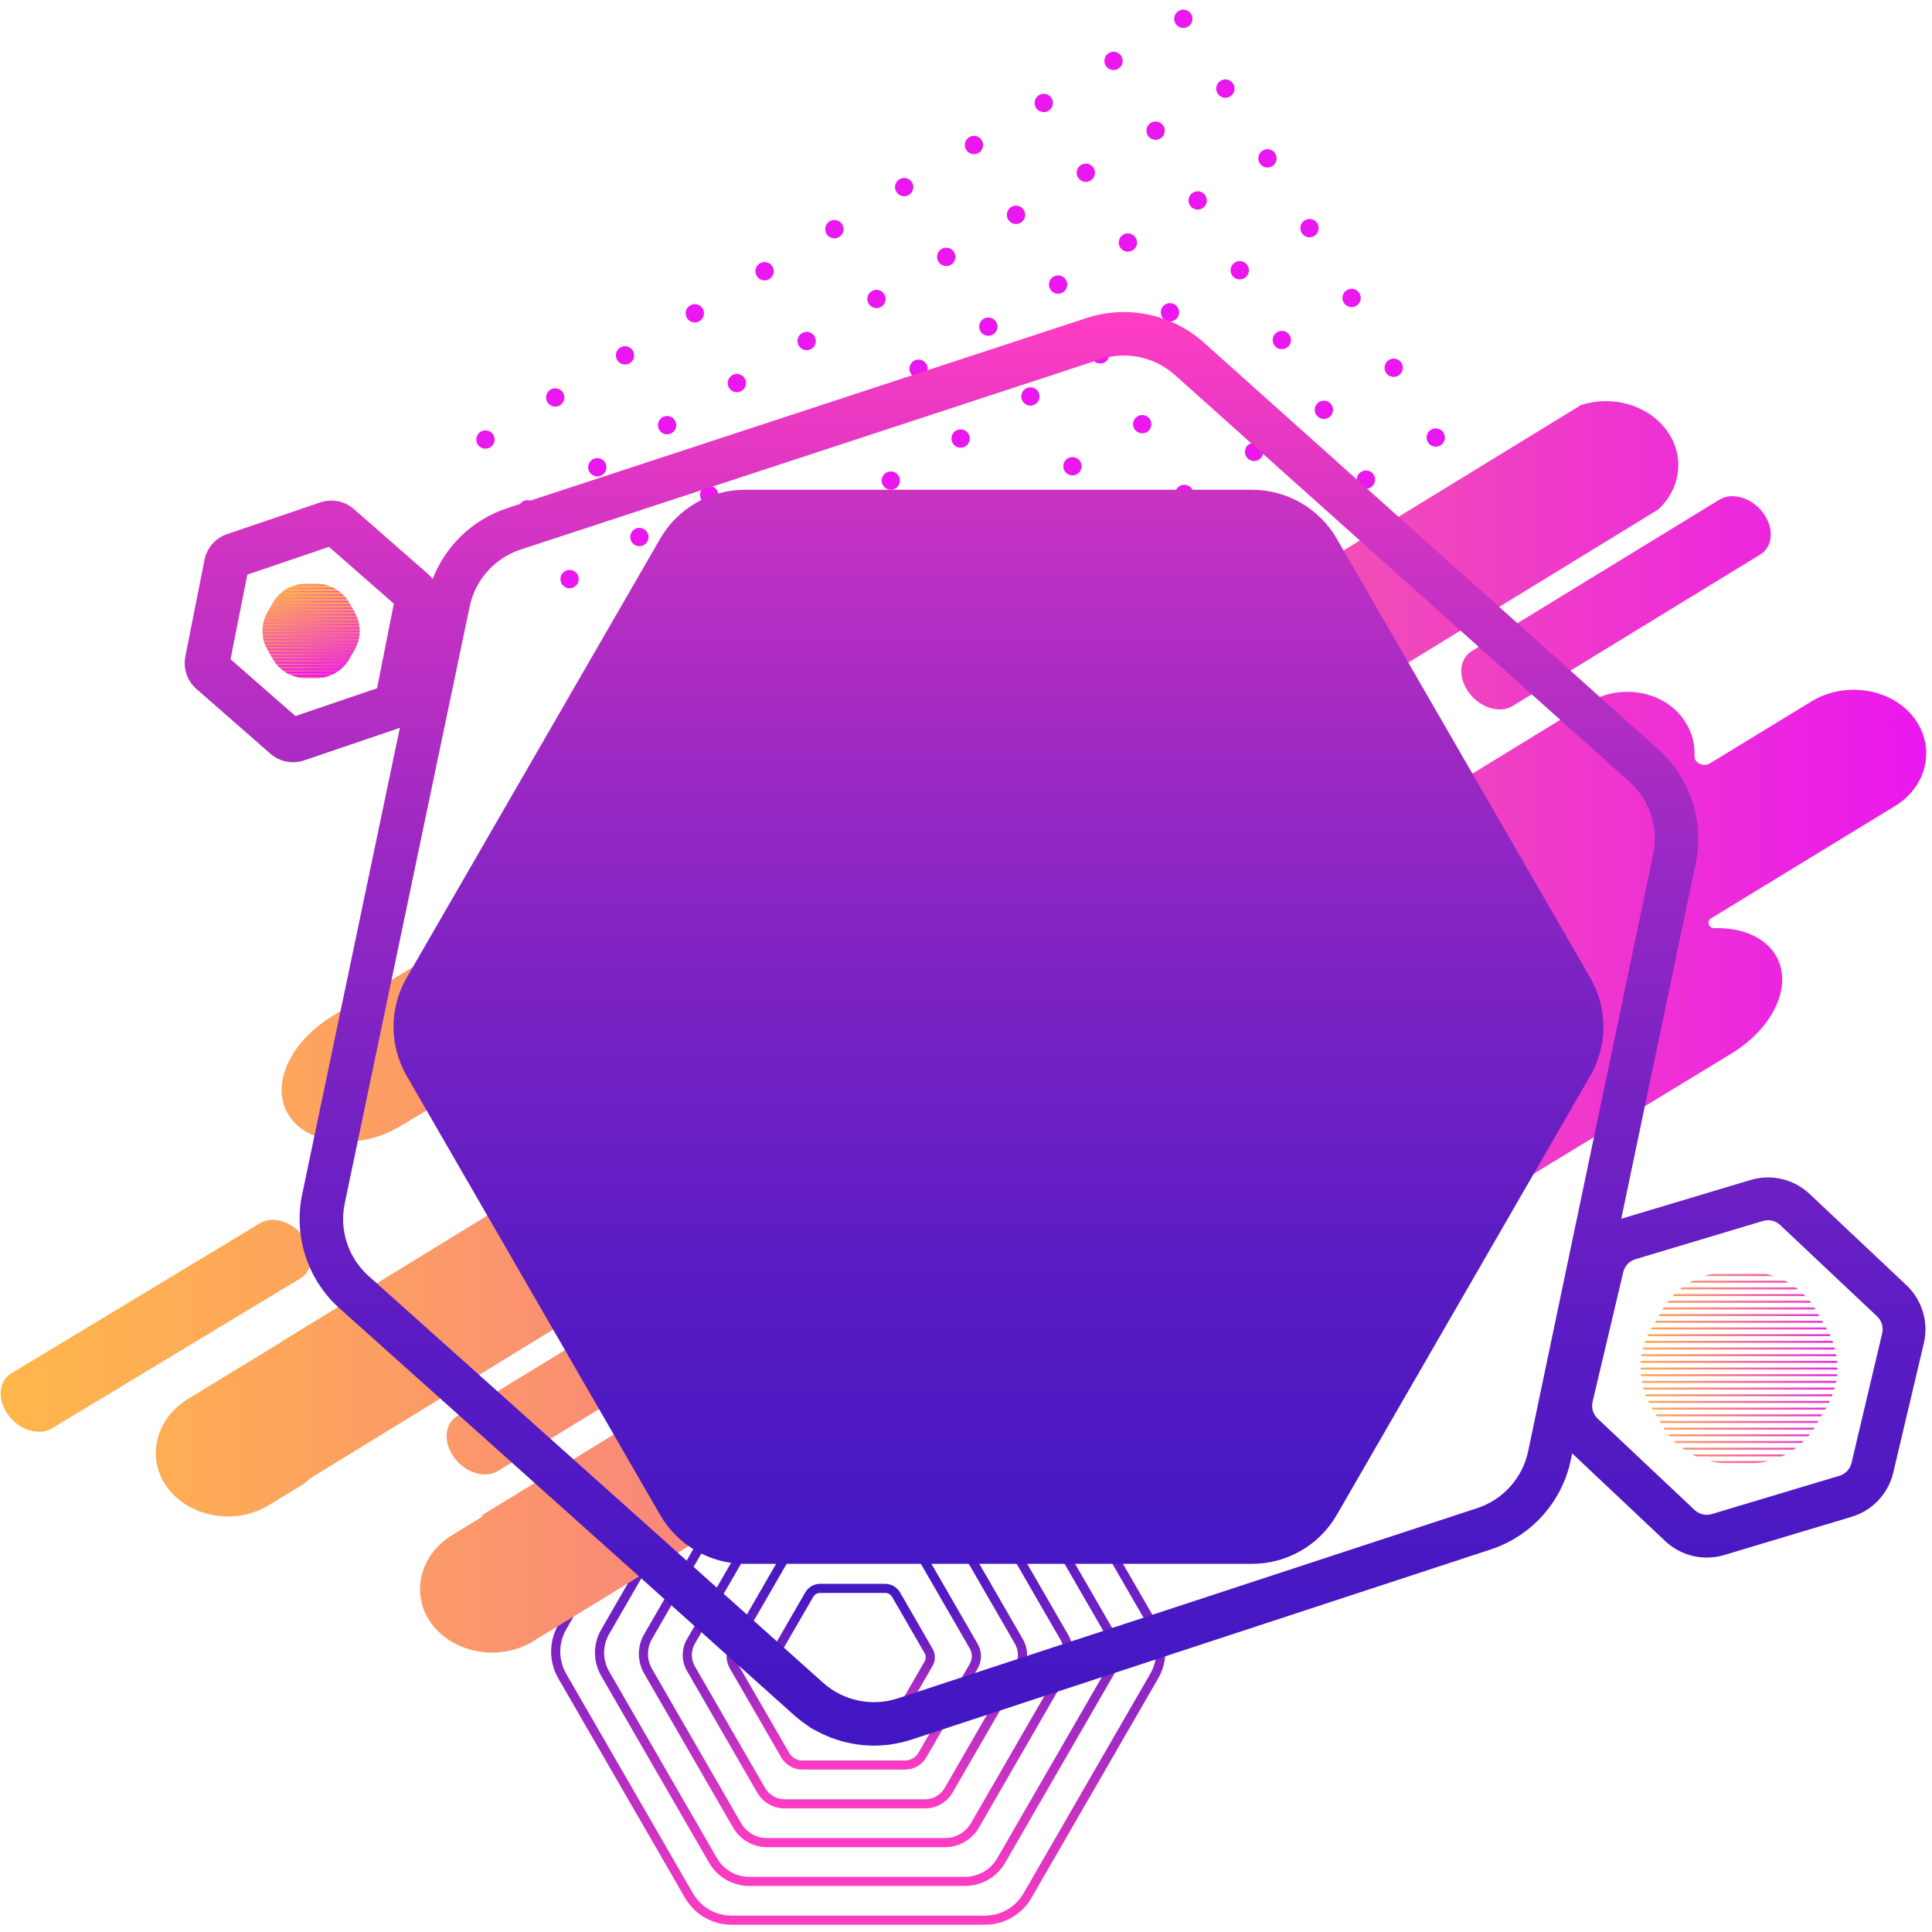 <svg viewBox="0 0 1000 1000" xmlns="http://www.w3.org/2000/svg" xmlns:xlink="http://www.w3.org/1999/xlink"><defs><linearGradient id="a"><stop offset="0" stop-color="#ff3dc3"/><stop offset=".191" stop-color="#c832c3"/><stop offset=".384" stop-color="#9928c3"/><stop offset=".567" stop-color="#7321c3"/><stop offset=".735" stop-color="#581bc3"/><stop offset=".885" stop-color="#4818c3"/><stop offset="1" stop-color="#4217c3"/></linearGradient><linearGradient id="b" gradientUnits="userSpaceOnUse" x1="444.224" x2="444.224" xlink:href="#a" y1="996.244" y2="713.474"/><linearGradient id="c" gradientUnits="userSpaceOnUse" x1="443.645" x2="443.645" xlink:href="#a" y1="976.171" y2="734.736"/><linearGradient id="d" gradientUnits="userSpaceOnUse" x1="443.067" x2="443.067" xlink:href="#a" y1="956.098" y2="755.998"/><linearGradient id="e" gradientUnits="userSpaceOnUse" x1="442.489" x2="442.489" xlink:href="#a" y1="936.025" y2="777.26"/><linearGradient id="f" gradientUnits="userSpaceOnUse" x1="441.911" x2="441.911" xlink:href="#a" y1="915.953" y2="798.522"/><linearGradient id="g" gradientUnits="userSpaceOnUse" x1="441.332" x2="441.332" xlink:href="#a" y1="895.88" y2="819.784"/><linearGradient id="h"><stop offset="0" stop-color="#ea17ee"/><stop offset="1" stop-color="#ea17ee"/></linearGradient><linearGradient id="i" gradientTransform="matrix(.856 -.516 .516 .856 -301.132 391.74)" gradientUnits="userSpaceOnUse" x1="978.668" x2="980.642" xlink:href="#h" y1="561.69" y2="570.975"/><linearGradient id="j" gradientTransform="matrix(.856 -.516 .516 .856 -301.132 391.74)" gradientUnits="userSpaceOnUse" x1="936.49" x2="938.464" xlink:href="#h" y1="561.689" y2="570.974"/><linearGradient id="k" gradientTransform="matrix(.856 -.516 .516 .856 -301.132 391.74)" gradientUnits="userSpaceOnUse" x1="894.312" x2="896.286" xlink:href="#h" y1="561.689" y2="570.973"/><linearGradient id="l" gradientTransform="matrix(.856 -.516 .516 .856 -301.132 391.74)" gradientUnits="userSpaceOnUse" x1="852.134" x2="854.108" xlink:href="#h" y1="561.688" y2="570.973"/><linearGradient id="m" gradientTransform="matrix(.856 -.516 .516 .856 -301.132 391.74)" gradientUnits="userSpaceOnUse" x1="809.956" x2="811.93" xlink:href="#h" y1="561.688" y2="570.972"/><linearGradient id="n" gradientTransform="matrix(.856 -.516 .516 .856 -301.132 391.74)" gradientUnits="userSpaceOnUse" x1="767.778" x2="769.752" xlink:href="#h" y1="561.687" y2="570.972"/><linearGradient id="o" gradientTransform="matrix(.856 -.516 .516 .856 -301.132 391.74)" gradientUnits="userSpaceOnUse" x1="725.601" x2="727.574" xlink:href="#h" y1="561.687" y2="570.971"/><linearGradient id="p" gradientTransform="matrix(.856 -.516 .516 .856 -301.132 391.74)" gradientUnits="userSpaceOnUse" x1="683.422" x2="685.396" xlink:href="#h" y1="561.686" y2="570.971"/><linearGradient id="q" gradientTransform="matrix(.856 -.516 .516 .856 -301.132 391.74)" gradientUnits="userSpaceOnUse" x1="641.244" x2="643.218" xlink:href="#h" y1="561.686" y2="570.97"/><linearGradient id="r" gradientTransform="matrix(.856 -.516 .516 .856 -301.132 391.74)" gradientUnits="userSpaceOnUse" x1="599.067" x2="601.04" xlink:href="#h" y1="561.685" y2="570.97"/><linearGradient id="s" gradientTransform="matrix(.856 -.516 .516 .856 -301.132 391.74)" gradientUnits="userSpaceOnUse" x1="556.889" x2="558.862" xlink:href="#h" y1="561.685" y2="570.969"/><linearGradient id="t" gradientTransform="matrix(.856 -.516 .516 .856 -301.132 391.74)" gradientUnits="userSpaceOnUse" x1="978.669" x2="980.642" xlink:href="#h" y1="519.512" y2="528.796"/><linearGradient id="u" gradientTransform="matrix(.856 -.516 .516 .856 -301.132 391.74)" gradientUnits="userSpaceOnUse" x1="936.491" x2="938.464" xlink:href="#h" y1="519.511" y2="528.796"/><linearGradient id="v" gradientTransform="matrix(.856 -.516 .516 .856 -301.132 391.74)" gradientUnits="userSpaceOnUse" x1="894.313" x2="896.286" xlink:href="#h" y1="519.511" y2="528.795"/><linearGradient id="w" gradientTransform="matrix(.856 -.516 .516 .856 -301.132 391.74)" gradientUnits="userSpaceOnUse" x1="852.135" x2="854.108" xlink:href="#h" y1="519.51" y2="528.795"/><linearGradient id="x" gradientTransform="matrix(.856 -.516 .516 .856 -301.132 391.74)" gradientUnits="userSpaceOnUse" x1="809.957" x2="811.93" xlink:href="#h" y1="519.51" y2="528.794"/><linearGradient id="y" gradientTransform="matrix(.856 -.516 .516 .856 -301.132 391.74)" gradientUnits="userSpaceOnUse" x1="767.779" x2="769.752" xlink:href="#h" y1="519.509" y2="528.794"/><linearGradient id="z" gradientTransform="matrix(.856 -.516 .516 .856 -301.132 391.74)" gradientUnits="userSpaceOnUse" x1="725.601" x2="727.574" xlink:href="#h" y1="519.509" y2="528.793"/><linearGradient id="A" gradientTransform="matrix(.856 -.516 .516 .856 -301.132 391.74)" gradientUnits="userSpaceOnUse" x1="683.423" x2="685.396" xlink:href="#h" y1="519.508" y2="528.793"/><linearGradient id="B" gradientTransform="matrix(.856 -.516 .516 .856 -301.132 391.74)" gradientUnits="userSpaceOnUse" x1="641.245" x2="643.218" xlink:href="#h" y1="519.508" y2="528.792"/><linearGradient id="C" gradientTransform="matrix(.856 -.516 .516 .856 -301.132 391.74)" gradientUnits="userSpaceOnUse" x1="599.067" x2="601.04" xlink:href="#h" y1="519.507" y2="528.792"/><linearGradient id="D" gradientTransform="matrix(.856 -.516 .516 .856 -301.132 391.74)" gradientUnits="userSpaceOnUse" x1="556.889" x2="558.862" xlink:href="#h" y1="519.507" y2="528.791"/><linearGradient id="E" gradientTransform="matrix(.856 -.516 .516 .856 -301.132 391.74)" gradientUnits="userSpaceOnUse" x1="978.669" x2="980.643" xlink:href="#h" y1="477.334" y2="486.618"/><linearGradient id="F" gradientTransform="matrix(.856 -.516 .516 .856 -301.132 391.74)" gradientUnits="userSpaceOnUse" x1="936.491" x2="938.465" xlink:href="#h" y1="477.333" y2="486.618"/><linearGradient id="G" gradientTransform="matrix(.856 -.516 .516 .856 -301.132 391.74)" gradientUnits="userSpaceOnUse" x1="894.313" x2="896.287" xlink:href="#h" y1="477.333" y2="486.618"/><linearGradient id="H" gradientTransform="matrix(.856 -.516 .516 .856 -301.132 391.74)" gradientUnits="userSpaceOnUse" x1="852.135" x2="854.109" xlink:href="#h" y1="477.332" y2="486.617"/><linearGradient id="I" gradientTransform="matrix(.856 -.516 .516 .856 -301.132 391.74)" gradientUnits="userSpaceOnUse" x1="809.957" x2="811.931" xlink:href="#h" y1="477.332" y2="486.616"/><linearGradient id="J" gradientTransform="matrix(.856 -.516 .516 .856 -301.132 391.74)" gradientUnits="userSpaceOnUse" x1="767.779" x2="769.753" xlink:href="#h" y1="477.331" y2="486.616"/><linearGradient id="K" gradientTransform="matrix(.856 -.516 .516 .856 -301.132 391.74)" gradientUnits="userSpaceOnUse" x1="725.601" x2="727.575" xlink:href="#h" y1="477.331" y2="486.615"/><linearGradient id="L" gradientTransform="matrix(.856 -.516 .516 .856 -301.132 391.74)" gradientUnits="userSpaceOnUse" x1="683.423" x2="685.397" xlink:href="#h" y1="477.33" y2="486.615"/><linearGradient id="M" gradientTransform="matrix(.856 -.516 .516 .856 -301.132 391.74)" gradientUnits="userSpaceOnUse" x1="641.245" x2="643.219" xlink:href="#h" y1="477.33" y2="486.615"/><linearGradient id="N" gradientTransform="matrix(.856 -.516 .516 .856 -301.132 391.74)" gradientUnits="userSpaceOnUse" x1="599.067" x2="601.041" xlink:href="#h" y1="477.329" y2="486.614"/><linearGradient id="O" gradientTransform="matrix(.856 -.516 .516 .856 -301.132 391.74)" gradientUnits="userSpaceOnUse" x1="556.889" x2="558.863" xlink:href="#h" y1="477.329" y2="486.613"/><linearGradient id="P" gradientTransform="matrix(.856 -.516 .516 .856 -301.132 391.74)" gradientUnits="userSpaceOnUse" x1="978.67" x2="980.643" xlink:href="#h" y1="435.156" y2="444.44"/><linearGradient id="Q" gradientTransform="matrix(.856 -.516 .516 .856 -301.132 391.74)" gradientUnits="userSpaceOnUse" x1="936.492" x2="938.465" xlink:href="#h" y1="435.155" y2="444.44"/><linearGradient id="R" gradientTransform="matrix(.856 -.516 .516 .856 -301.132 391.74)" gradientUnits="userSpaceOnUse" x1="894.314" x2="896.287" xlink:href="#h" y1="435.155" y2="444.44"/><linearGradient id="S" gradientTransform="matrix(.856 -.516 .516 .856 -301.132 391.74)" gradientUnits="userSpaceOnUse" x1="852.136" x2="854.109" xlink:href="#h" y1="435.154" y2="444.439"/><linearGradient id="T" gradientTransform="matrix(.856 -.516 .516 .856 -301.132 391.74)" gradientUnits="userSpaceOnUse" x1="809.958" x2="811.931" xlink:href="#h" y1="435.154" y2="444.439"/><linearGradient id="U" gradientTransform="matrix(.856 -.516 .516 .856 -301.132 391.74)" gradientUnits="userSpaceOnUse" x1="767.78" x2="769.753" xlink:href="#h" y1="435.153" y2="444.438"/><linearGradient id="V" gradientTransform="matrix(.856 -.516 .516 .856 -301.132 391.74)" gradientUnits="userSpaceOnUse" x1="725.602" x2="727.575" xlink:href="#h" y1="435.153" y2="444.438"/><linearGradient id="W" gradientTransform="matrix(.856 -.516 .516 .856 -301.132 391.74)" gradientUnits="userSpaceOnUse" x1="683.424" x2="685.398" xlink:href="#h" y1="435.152" y2="444.437"/><linearGradient id="X" gradientTransform="matrix(.856 -.516 .516 .856 -301.132 391.74)" gradientUnits="userSpaceOnUse" x1="641.246" x2="643.22" xlink:href="#h" y1="435.152" y2="444.437"/><linearGradient id="Y" gradientTransform="matrix(.856 -.516 .516 .856 -301.132 391.74)" gradientUnits="userSpaceOnUse" x1="599.068" x2="601.042" xlink:href="#h" y1="435.151" y2="444.436"/><linearGradient id="Z" gradientTransform="matrix(.856 -.516 .516 .856 -301.132 391.74)" gradientUnits="userSpaceOnUse" x1="556.89" x2="558.864" xlink:href="#h" y1="435.151" y2="444.435"/><linearGradient id="aa" gradientTransform="matrix(.856 -.516 .516 .856 -301.132 391.74)" gradientUnits="userSpaceOnUse" x1="978.67" x2="980.644" xlink:href="#h" y1="392.978" y2="402.262"/><linearGradient id="ab" gradientTransform="matrix(.856 -.516 .516 .856 -301.132 391.74)" gradientUnits="userSpaceOnUse" x1="936.492" x2="938.466" xlink:href="#h" y1="392.977" y2="402.262"/><linearGradient id="ac" gradientTransform="matrix(.856 -.516 .516 .856 -301.132 391.74)" gradientUnits="userSpaceOnUse" x1="894.314" x2="896.288" xlink:href="#h" y1="392.977" y2="402.262"/><linearGradient id="ad" gradientTransform="matrix(.856 -.516 .516 .856 -301.132 391.74)" gradientUnits="userSpaceOnUse" x1="852.136" x2="854.11" xlink:href="#h" y1="392.976" y2="402.261"/><linearGradient id="ae" gradientTransform="matrix(.856 -.516 .516 .856 -301.132 391.74)" gradientUnits="userSpaceOnUse" x1="809.958" x2="811.932" xlink:href="#h" y1="392.976" y2="402.26"/><linearGradient id="af" gradientTransform="matrix(.856 -.516 .516 .856 -301.132 391.74)" gradientUnits="userSpaceOnUse" x1="767.78" x2="769.754" xlink:href="#h" y1="392.975" y2="402.26"/><linearGradient id="ag" gradientTransform="matrix(.856 -.516 .516 .856 -301.132 391.74)" gradientUnits="userSpaceOnUse" x1="725.602" x2="727.576" xlink:href="#h" y1="392.975" y2="402.26"/><linearGradient id="ah" gradientTransform="matrix(.856 -.516 .516 .856 -301.132 391.74)" gradientUnits="userSpaceOnUse" x1="683.424" x2="685.398" xlink:href="#h" y1="392.974" y2="402.259"/><linearGradient id="ai" gradientTransform="matrix(.856 -.516 .516 .856 -301.132 391.74)" gradientUnits="userSpaceOnUse" x1="641.246" x2="643.22" xlink:href="#h" y1="392.974" y2="402.259"/><linearGradient id="aj" gradientTransform="matrix(.856 -.516 .516 .856 -301.132 391.74)" gradientUnits="userSpaceOnUse" x1="599.068" x2="601.042" xlink:href="#h" y1="392.973" y2="402.258"/><linearGradient id="ak" gradientTransform="matrix(.856 -.516 .516 .856 -301.132 391.74)" gradientUnits="userSpaceOnUse" x1="556.891" x2="558.864" xlink:href="#h" y1="392.973" y2="402.257"/><linearGradient id="al" gradientTransform="matrix(.856 -.516 .516 .856 -301.132 391.74)" gradientUnits="userSpaceOnUse" x1="978.671" x2="980.644" xlink:href="#h" y1="350.8" y2="360.084"/><linearGradient id="am" gradientTransform="matrix(.856 -.516 .516 .856 -301.132 391.74)" gradientUnits="userSpaceOnUse" x1="936.493" x2="938.466" xlink:href="#h" y1="350.8" y2="360.084"/><linearGradient id="an" gradientTransform="matrix(.856 -.516 .516 .856 -301.132 391.74)" gradientUnits="userSpaceOnUse" x1="894.315" x2="896.288" xlink:href="#h" y1="350.799" y2="360.084"/><linearGradient id="ao" gradientTransform="matrix(.856 -.516 .516 .856 -301.132 391.74)" gradientUnits="userSpaceOnUse" x1="852.137" x2="854.11" xlink:href="#h" y1="350.798" y2="360.083"/><linearGradient id="ap" gradientTransform="matrix(.856 -.516 .516 .856 -301.132 391.74)" gradientUnits="userSpaceOnUse" x1="809.959" x2="811.932" xlink:href="#h" y1="350.798" y2="360.082"/><linearGradient id="aq" gradientTransform="matrix(.856 -.516 .516 .856 -301.132 391.74)" gradientUnits="userSpaceOnUse" x1="767.781" x2="769.754" xlink:href="#h" y1="350.798" y2="360.082"/><linearGradient id="ar" gradientTransform="matrix(.856 -.516 .516 .856 -301.132 391.74)" gradientUnits="userSpaceOnUse" x1="725.603" x2="727.577" xlink:href="#h" y1="350.797" y2="360.082"/><linearGradient id="as" gradientTransform="matrix(.856 -.516 .516 .856 -301.132 391.74)" gradientUnits="userSpaceOnUse" x1="683.425" x2="685.399" xlink:href="#h" y1="350.796" y2="360.081"/><linearGradient id="at" gradientTransform="matrix(.856 -.516 .516 .856 -301.132 391.74)" gradientUnits="userSpaceOnUse" x1="641.247" x2="643.221" xlink:href="#h" y1="350.796" y2="360.081"/><linearGradient id="au" gradientTransform="matrix(.856 -.516 .516 .856 -301.132 391.74)" gradientUnits="userSpaceOnUse" x1="599.069" x2="601.043" xlink:href="#h" y1="350.796" y2="360.08"/><linearGradient id="av" gradientTransform="matrix(.856 -.516 .516 .856 -301.132 391.74)" gradientUnits="userSpaceOnUse" x1="556.891" x2="558.865" xlink:href="#h" y1="350.795" y2="360.079"/><linearGradient id="aw" gradientTransform="matrix(.856 -.516 .516 .856 -301.132 391.74)" gradientUnits="userSpaceOnUse" x1="978.671" x2="980.645" xlink:href="#h" y1="308.622" y2="317.907"/><linearGradient id="ax" gradientTransform="matrix(.856 -.516 .516 .856 -301.132 391.74)" gradientUnits="userSpaceOnUse" x1="936.493" x2="938.467" xlink:href="#h" y1="308.622" y2="317.906"/><linearGradient id="ay" gradientTransform="matrix(.856 -.516 .516 .856 -301.132 391.74)" gradientUnits="userSpaceOnUse" x1="894.315" x2="896.289" xlink:href="#h" y1="308.621" y2="317.906"/><linearGradient id="az" gradientTransform="matrix(.856 -.516 .516 .856 -301.132 391.74)" gradientUnits="userSpaceOnUse" x1="852.137" x2="854.111" xlink:href="#h" y1="308.621" y2="317.905"/><linearGradient id="aA" gradientTransform="matrix(.856 -.516 .516 .856 -301.132 391.74)" gradientUnits="userSpaceOnUse" x1="809.959" x2="811.933" xlink:href="#h" y1="308.62" y2="317.905"/><linearGradient id="aB" gradientTransform="matrix(.856 -.516 .516 .856 -301.132 391.74)" gradientUnits="userSpaceOnUse" x1="767.781" x2="769.755" xlink:href="#h" y1="308.62" y2="317.904"/><linearGradient id="aC" gradientTransform="matrix(.856 -.516 .516 .856 -301.132 391.74)" gradientUnits="userSpaceOnUse" x1="725.604" x2="727.577" xlink:href="#h" y1="308.619" y2="317.904"/><linearGradient id="aD" gradientTransform="matrix(.856 -.516 .516 .856 -301.132 391.74)" gradientUnits="userSpaceOnUse" x1="683.426" x2="685.399" xlink:href="#h" y1="308.618" y2="317.903"/><linearGradient id="aE" gradientTransform="matrix(.856 -.516 .516 .856 -301.132 391.74)" gradientUnits="userSpaceOnUse" x1="641.247" x2="643.221" xlink:href="#h" y1="308.618" y2="317.903"/><linearGradient id="aF" gradientTransform="matrix(.856 -.516 .516 .856 -301.132 391.74)" gradientUnits="userSpaceOnUse" x1="599.069" x2="601.043" xlink:href="#h" y1="308.618" y2="317.902"/><linearGradient id="aG" gradientTransform="matrix(.856 -.516 .516 .856 -301.132 391.74)" gradientUnits="userSpaceOnUse" x1="556.892" x2="558.865" xlink:href="#h" y1="308.617" y2="317.902"/><linearGradient id="aH" gradientTransform="matrix(.856 -.516 .516 .856 -301.132 391.74)" gradientUnits="userSpaceOnUse" x1="978.672" x2="980.645" xlink:href="#h" y1="266.444" y2="275.729"/><linearGradient id="aI" gradientTransform="matrix(.856 -.516 .516 .856 -301.132 391.74)" gradientUnits="userSpaceOnUse" x1="936.494" x2="938.467" xlink:href="#h" y1="266.443" y2="275.728"/><linearGradient id="aJ" gradientTransform="matrix(.856 -.516 .516 .856 -301.132 391.74)" gradientUnits="userSpaceOnUse" x1="894.316" x2="896.289" xlink:href="#h" y1="266.443" y2="275.728"/><linearGradient id="aK" gradientTransform="matrix(.856 -.516 .516 .856 -301.132 391.74)" gradientUnits="userSpaceOnUse" x1="852.138" x2="854.111" xlink:href="#h" y1="266.443" y2="275.727"/><linearGradient id="aL" gradientTransform="matrix(.856 -.516 .516 .856 -301.132 391.74)" gradientUnits="userSpaceOnUse" x1="809.96" x2="811.933" xlink:href="#h" y1="266.442" y2="275.727"/><linearGradient id="aM" gradientTransform="matrix(.856 -.516 .516 .856 -301.132 391.74)" gradientUnits="userSpaceOnUse" x1="767.782" x2="769.755" xlink:href="#h" y1="266.442" y2="275.726"/><linearGradient id="aN" gradientTransform="matrix(.856 -.516 .516 .856 -301.132 391.74)" gradientUnits="userSpaceOnUse" x1="725.604" x2="727.577" xlink:href="#h" y1="266.441" y2="275.726"/><linearGradient id="aO" gradientTransform="matrix(.856 -.516 .516 .856 -301.132 391.74)" gradientUnits="userSpaceOnUse" x1="683.426" x2="685.399" xlink:href="#h" y1="266.441" y2="275.725"/><linearGradient id="aP" gradientTransform="matrix(.856 -.516 .516 .856 -301.132 391.74)" gradientUnits="userSpaceOnUse" x1="641.248" x2="643.221" xlink:href="#h" y1="266.44" y2="275.724"/><linearGradient id="aQ" gradientTransform="matrix(.856 -.516 .516 .856 -301.132 391.74)" gradientUnits="userSpaceOnUse" x1="599.07" x2="601.044" xlink:href="#h" y1="266.44" y2="275.724"/><linearGradient id="aR" gradientTransform="matrix(.856 -.516 .516 .856 -301.132 391.74)" gradientUnits="userSpaceOnUse" x1="556.892" x2="558.866" xlink:href="#h" y1="266.439" y2="275.724"/><linearGradient id="aS" gradientTransform="matrix(.856 -.516 .516 .856 -301.132 391.74)" gradientUnits="userSpaceOnUse" x1="978.672" x2="980.646" xlink:href="#h" y1="224.266" y2="233.551"/><linearGradient id="aT" gradientTransform="matrix(.856 -.516 .516 .856 -301.132 391.74)" gradientUnits="userSpaceOnUse" x1="936.494" x2="938.468" xlink:href="#h" y1="224.266" y2="233.55"/><linearGradient id="aU" gradientTransform="matrix(.856 -.516 .516 .856 -301.132 391.74)" gradientUnits="userSpaceOnUse" x1="894.316" x2="896.29" xlink:href="#h" y1="224.265" y2="233.55"/><linearGradient id="aV" gradientTransform="matrix(.856 -.516 .516 .856 -301.132 391.74)" gradientUnits="userSpaceOnUse" x1="852.138" x2="854.112" xlink:href="#h" y1="224.265" y2="233.549"/><linearGradient id="aW" gradientTransform="matrix(.856 -.516 .516 .856 -301.132 391.74)" gradientUnits="userSpaceOnUse" x1="809.96" x2="811.934" xlink:href="#h" y1="224.264" y2="233.549"/><linearGradient id="aX" gradientTransform="matrix(.856 -.516 .516 .856 -301.132 391.74)" gradientUnits="userSpaceOnUse" x1="767.782" x2="769.756" xlink:href="#h" y1="224.264" y2="233.548"/><linearGradient id="aY" gradientTransform="matrix(.856 -.516 .516 .856 -301.132 391.74)" gradientUnits="userSpaceOnUse" x1="725.604" x2="727.578" xlink:href="#h" y1="224.263" y2="233.548"/><linearGradient id="aZ" gradientTransform="matrix(.856 -.516 .516 .856 -301.132 391.74)" gradientUnits="userSpaceOnUse" x1="683.427" x2="685.4" xlink:href="#h" y1="224.263" y2="233.547"/><linearGradient id="a0" gradientTransform="matrix(.856 -.516 .516 .856 -301.132 391.74)" gradientUnits="userSpaceOnUse" x1="641.249" x2="643.222" xlink:href="#h" y1="224.262" y2="233.547"/><linearGradient id="a1" gradientTransform="matrix(.856 -.516 .516 .856 -301.132 391.74)" gradientUnits="userSpaceOnUse" x1="599.071" x2="601.044" xlink:href="#h" y1="224.262" y2="233.546"/><linearGradient id="a2" gradientTransform="matrix(.856 -.516 .516 .856 -301.132 391.74)" gradientUnits="userSpaceOnUse" x1="556.893" x2="558.866" xlink:href="#h" y1="224.261" y2="233.546"/><linearGradient id="a3" gradientTransform="matrix(.856 -.516 .516 .856 -301.132 391.74)" gradientUnits="userSpaceOnUse" x1="978.673" x2="980.646" xlink:href="#h" y1="182.088" y2="191.373"/><linearGradient id="a4" gradientTransform="matrix(.856 -.516 .516 .856 -301.132 391.74)" gradientUnits="userSpaceOnUse" x1="936.495" x2="938.468" xlink:href="#h" y1="182.088" y2="191.372"/><linearGradient id="a5" gradientTransform="matrix(.856 -.516 .516 .856 -301.132 391.74)" gradientUnits="userSpaceOnUse" x1="894.317" x2="896.29" xlink:href="#h" y1="182.087" y2="191.372"/><linearGradient id="a6" gradientTransform="matrix(.856 -.516 .516 .856 -301.132 391.74)" gradientUnits="userSpaceOnUse" x1="852.139" x2="854.112" xlink:href="#h" y1="182.087" y2="191.371"/><linearGradient id="a7" gradientTransform="matrix(.856 -.516 .516 .856 -301.132 391.74)" gradientUnits="userSpaceOnUse" x1="809.961" x2="811.934" xlink:href="#h" y1="182.086" y2="191.371"/><linearGradient id="a8" gradientTransform="matrix(.856 -.516 .516 .856 -301.132 391.74)" gradientUnits="userSpaceOnUse" x1="767.783" x2="769.756" xlink:href="#h" y1="182.086" y2="191.37"/><linearGradient id="a9" gradientTransform="matrix(.856 -.516 .516 .856 -301.132 391.74)" gradientUnits="userSpaceOnUse" x1="725.605" x2="727.578" xlink:href="#h" y1="182.085" y2="191.37"/><linearGradient id="ba" gradientTransform="matrix(.856 -.516 .516 .856 -301.132 391.74)" gradientUnits="userSpaceOnUse" x1="683.427" x2="685.4" xlink:href="#h" y1="182.085" y2="191.369"/><linearGradient id="bb" gradientTransform="matrix(.856 -.516 .516 .856 -301.132 391.74)" gradientUnits="userSpaceOnUse" x1="641.249" x2="643.222" xlink:href="#h" y1="182.084" y2="191.369"/><linearGradient id="bc" gradientTransform="matrix(.856 -.516 .516 .856 -301.132 391.74)" gradientUnits="userSpaceOnUse" x1="599.071" x2="601.045" xlink:href="#h" y1="182.084" y2="191.368"/><linearGradient id="bd" gradientTransform="matrix(.856 -.516 .516 .856 -301.132 391.74)" gradientUnits="userSpaceOnUse" x1="556.893" x2="558.867" xlink:href="#h" y1="182.083" y2="191.368"/><linearGradient id="be" gradientTransform="matrix(.856 -.516 .516 .856 -301.132 391.74)" gradientUnits="userSpaceOnUse" x1="978.673" x2="980.647" xlink:href="#h" y1="139.91" y2="149.195"/><linearGradient id="bf" gradientTransform="matrix(.856 -.516 .516 .856 -301.132 391.74)" gradientUnits="userSpaceOnUse" x1="936.495" x2="938.469" xlink:href="#h" y1="139.91" y2="149.194"/><linearGradient id="bg" gradientTransform="matrix(.856 -.516 .516 .856 -301.132 391.74)" gradientUnits="userSpaceOnUse" x1="894.317" x2="896.291" xlink:href="#h" y1="139.909" y2="149.194"/><linearGradient id="bh" gradientTransform="matrix(.856 -.516 .516 .856 -301.132 391.74)" gradientUnits="userSpaceOnUse" x1="852.139" x2="854.113" xlink:href="#h" y1="139.909" y2="149.193"/><linearGradient id="bi" gradientTransform="matrix(.856 -.516 .516 .856 -301.132 391.74)" gradientUnits="userSpaceOnUse" x1="809.961" x2="811.935" xlink:href="#h" y1="139.908" y2="149.193"/><linearGradient id="bj" gradientTransform="matrix(.856 -.516 .516 .856 -301.132 391.74)" gradientUnits="userSpaceOnUse" x1="767.783" x2="769.757" xlink:href="#h" y1="139.908" y2="149.192"/><linearGradient id="bk" gradientTransform="matrix(.856 -.516 .516 .856 -301.132 391.74)" gradientUnits="userSpaceOnUse" x1="725.606" x2="727.579" xlink:href="#h" y1="139.907" y2="149.192"/><linearGradient id="bl" gradientTransform="matrix(.856 -.516 .516 .856 -301.132 391.74)" gradientUnits="userSpaceOnUse" x1="683.428" x2="685.401" xlink:href="#h" y1="139.907" y2="149.191"/><linearGradient id="bm" gradientTransform="matrix(.856 -.516 .516 .856 -301.132 391.74)" gradientUnits="userSpaceOnUse" x1="641.25" x2="643.223" xlink:href="#h" y1="139.906" y2="149.191"/><linearGradient id="bn" gradientTransform="matrix(.856 -.516 .516 .856 -301.132 391.74)" gradientUnits="userSpaceOnUse" x1="599.072" x2="601.045" xlink:href="#h" y1="139.906" y2="149.19"/><linearGradient id="bo" gradientTransform="matrix(.856 -.516 .516 .856 -301.132 391.74)" gradientUnits="userSpaceOnUse" x1="556.894" x2="558.867" xlink:href="#h" y1="139.905" y2="149.19"/><clipPath id="bp"><path d="m905.9 658.56h-11.65c-14.05 0-27.03 7.49-34.05 19.66l-5.83 10.09c-7.02 12.16-7.02 27.15 0 39.32l5.83 10.09c7.02 12.16 20 19.66 34.05 19.66h11.65c14.05 0 27.03-7.49 34.05-19.66l5.83-10.09c7.02-12.16 7.02-27.15 0-39.32l-5.83-10.09c-7.02-12.16-20-19.66-34.05-19.66z"/></clipPath><linearGradient id="bq"><stop offset=".005" stop-color="#ffb64b"/><stop offset=".152" stop-color="#fda55c"/><stop offset=".444" stop-color="#f77989"/><stop offset=".849" stop-color="#ee33d1"/><stop offset="1" stop-color="#ea17ee"/></linearGradient><linearGradient id="br" gradientUnits="userSpaceOnUse" x1="838.523" x2="961.965" xlink:href="#bq" y1="784.425" y2="784.425"/><linearGradient id="bs" gradientUnits="userSpaceOnUse" x1="838.523" x2="961.965" xlink:href="#bq" y1="780.967" y2="780.967"/><linearGradient id="bt" gradientUnits="userSpaceOnUse" x1="838.523" x2="961.965" xlink:href="#bq" y1="777.51" y2="777.51"/><linearGradient id="bu" gradientUnits="userSpaceOnUse" x1="838.523" x2="961.965" xlink:href="#bq" y1="774.052" y2="774.052"/><linearGradient id="bv" gradientUnits="userSpaceOnUse" x1="838.523" x2="961.965" xlink:href="#bq" y1="770.594" y2="770.594"/><linearGradient id="bw" gradientUnits="userSpaceOnUse" x1="838.523" x2="961.965" xlink:href="#bq" y1="767.136" y2="767.136"/><linearGradient id="bx" gradientUnits="userSpaceOnUse" x1="838.523" x2="961.965" xlink:href="#bq" y1="763.678" y2="763.678"/><linearGradient id="by" gradientUnits="userSpaceOnUse" x1="838.523" x2="961.965" xlink:href="#bq" y1="760.221" y2="760.221"/><linearGradient id="bz" gradientUnits="userSpaceOnUse" x1="838.523" x2="961.965" xlink:href="#bq" y1="756.763" y2="756.763"/><linearGradient id="bA" gradientUnits="userSpaceOnUse" x1="838.523" x2="961.965" xlink:href="#bq" y1="753.305" y2="753.305"/><linearGradient id="bB" gradientUnits="userSpaceOnUse" x1="838.523" x2="961.965" xlink:href="#bq" y1="749.847" y2="749.847"/><linearGradient id="bC" gradientUnits="userSpaceOnUse" x1="838.523" x2="961.965" xlink:href="#bq" y1="746.39" y2="746.39"/><linearGradient id="bD" gradientUnits="userSpaceOnUse" x1="838.523" x2="961.965" xlink:href="#bq" y1="742.932" y2="742.932"/><linearGradient id="bE" gradientUnits="userSpaceOnUse" x1="838.523" x2="961.965" xlink:href="#bq" y1="739.474" y2="739.474"/><linearGradient id="bF" gradientUnits="userSpaceOnUse" x1="838.523" x2="961.965" xlink:href="#bq" y1="736.016" y2="736.016"/><linearGradient id="bG" gradientUnits="userSpaceOnUse" x1="838.523" x2="961.965" xlink:href="#bq" y1="732.559" y2="732.559"/><linearGradient id="bH" gradientUnits="userSpaceOnUse" x1="838.523" x2="961.965" xlink:href="#bq" y1="729.101" y2="729.101"/><linearGradient id="bI" gradientUnits="userSpaceOnUse" x1="838.523" x2="961.965" xlink:href="#bq" y1="725.643" y2="725.643"/><linearGradient id="bJ" gradientUnits="userSpaceOnUse" x1="838.523" x2="961.965" xlink:href="#bq" y1="722.186" y2="722.186"/><linearGradient id="bK" gradientUnits="userSpaceOnUse" x1="838.523" x2="961.965" xlink:href="#bq" y1="718.728" y2="718.728"/><linearGradient id="bL" gradientUnits="userSpaceOnUse" x1="838.523" x2="961.965" xlink:href="#bq" y1="715.27" y2="715.27"/><linearGradient id="bM" gradientUnits="userSpaceOnUse" x1="838.523" x2="961.965" xlink:href="#bq" y1="711.812" y2="711.812"/><linearGradient id="bN" gradientUnits="userSpaceOnUse" x1="838.523" x2="961.965" xlink:href="#bq" y1="708.355" y2="708.355"/><linearGradient id="bO" gradientUnits="userSpaceOnUse" x1="838.523" x2="961.965" xlink:href="#bq" y1="704.897" y2="704.897"/><linearGradient id="bP" gradientUnits="userSpaceOnUse" x1="838.523" x2="961.965" xlink:href="#bq" y1="701.439" y2="701.439"/><linearGradient id="bQ" gradientUnits="userSpaceOnUse" x1="838.523" x2="961.965" xlink:href="#bq" y1="697.981" y2="697.981"/><linearGradient id="bR" gradientUnits="userSpaceOnUse" x1="838.523" x2="961.965" xlink:href="#bq" y1="694.524" y2="694.524"/><linearGradient id="bS" gradientUnits="userSpaceOnUse" x1="838.523" x2="961.965" xlink:href="#bq" y1="691.066" y2="691.066"/><linearGradient id="bT" gradientUnits="userSpaceOnUse" x1="838.523" x2="961.965" xlink:href="#bq" y1="687.608" y2="687.608"/><linearGradient id="bU" gradientUnits="userSpaceOnUse" x1="838.523" x2="961.965" xlink:href="#bq" y1="684.15" y2="684.15"/><linearGradient id="bV" gradientUnits="userSpaceOnUse" x1="838.523" x2="961.965" xlink:href="#bq" y1="680.692" y2="680.692"/><linearGradient id="bW" gradientUnits="userSpaceOnUse" x1="838.523" x2="961.965" xlink:href="#bq" y1="677.235" y2="677.235"/><linearGradient id="bX" gradientUnits="userSpaceOnUse" x1="838.523" x2="961.965" xlink:href="#bq" y1="673.777" y2="673.777"/><linearGradient id="bY" gradientUnits="userSpaceOnUse" x1="838.523" x2="961.965" xlink:href="#bq" y1="670.319" y2="670.319"/><linearGradient id="bZ" gradientUnits="userSpaceOnUse" x1="838.523" x2="961.965" xlink:href="#bq" y1="666.861" y2="666.861"/><linearGradient id="b0" gradientUnits="userSpaceOnUse" x1="838.523" x2="961.965" xlink:href="#bq" y1="663.404" y2="663.404"/><linearGradient id="b1" gradientUnits="userSpaceOnUse" x1="838.523" x2="961.965" xlink:href="#bq" y1="659.946" y2="659.946"/><linearGradient id="b2" gradientUnits="userSpaceOnUse" x1="838.523" x2="961.965" xlink:href="#bq" y1="656.488" y2="656.488"/><linearGradient id="b3" gradientUnits="userSpaceOnUse" x1="838.523" x2="961.965" xlink:href="#bq" y1="653.03" y2="653.03"/><linearGradient id="b4" gradientUnits="userSpaceOnUse" x1="838.523" x2="961.965" xlink:href="#bq" y1="649.573" y2="649.573"/><linearGradient id="b5" gradientUnits="userSpaceOnUse" x1="838.523" x2="961.965" xlink:href="#bq" y1="646.115" y2="646.115"/><linearGradient id="b6" gradientUnits="userSpaceOnUse" x1="161.006" x2="161.006" xlink:href="#bq" y1="302.168" y2="350.96"/><clipPath id="b7"><use xlink:href="#cQ"/></clipPath><linearGradient id="b8" gradientUnits="userSpaceOnUse" x1="130.612" x2="191.566" xlink:href="#bq" y1="364.317" y2="364.317"/><linearGradient id="b9" gradientUnits="userSpaceOnUse" x1="130.612" x2="191.566" xlink:href="#bq" y1="362.61" y2="362.61"/><linearGradient id="ca" gradientUnits="userSpaceOnUse" x1="130.612" x2="191.566" xlink:href="#bq" y1="360.902" y2="360.902"/><linearGradient id="cb" gradientUnits="userSpaceOnUse" x1="130.612" x2="191.566" xlink:href="#bq" y1="359.195" y2="359.195"/><linearGradient id="cc" gradientUnits="userSpaceOnUse" x1="130.612" x2="191.566" xlink:href="#bq" y1="357.487" y2="357.487"/><linearGradient id="cd" gradientUnits="userSpaceOnUse" x1="130.612" x2="191.566" xlink:href="#bq" y1="355.78" y2="355.78"/><linearGradient id="ce" gradientUnits="userSpaceOnUse" x1="130.612" x2="191.566" xlink:href="#bq" y1="354.073" y2="354.073"/><linearGradient id="cf" gradientUnits="userSpaceOnUse" x1="130.612" x2="191.566" xlink:href="#bq" y1="352.365" y2="352.365"/><linearGradient id="cg" gradientUnits="userSpaceOnUse" x1="130.612" x2="191.566" xlink:href="#bq" y1="350.658" y2="350.658"/><linearGradient id="ch" gradientUnits="userSpaceOnUse" x1="130.612" x2="191.566" xlink:href="#bq" y1="348.95" y2="348.95"/><linearGradient id="ci" gradientUnits="userSpaceOnUse" x1="130.612" x2="191.566" xlink:href="#bq" y1="347.243" y2="347.243"/><linearGradient id="cj" gradientUnits="userSpaceOnUse" x1="130.612" x2="191.566" xlink:href="#bq" y1="345.536" y2="345.536"/><linearGradient id="ck" gradientUnits="userSpaceOnUse" x1="130.612" x2="191.566" xlink:href="#bq" y1="343.828" y2="343.828"/><linearGradient id="cl" gradientUnits="userSpaceOnUse" x1="130.612" x2="191.566" xlink:href="#bq" y1="342.121" y2="342.121"/><linearGradient id="cm" gradientUnits="userSpaceOnUse" x1="130.612" x2="191.566" xlink:href="#bq" y1="340.413" y2="340.413"/><linearGradient id="cn" gradientUnits="userSpaceOnUse" x1="130.612" x2="191.566" xlink:href="#bq" y1="338.706" y2="338.706"/><linearGradient id="co" gradientUnits="userSpaceOnUse" x1="130.612" x2="191.566" xlink:href="#bq" y1="336.999" y2="336.999"/><linearGradient id="cp" gradientUnits="userSpaceOnUse" x1="130.612" x2="191.566" xlink:href="#bq" y1="335.291" y2="335.291"/><linearGradient id="cq" gradientUnits="userSpaceOnUse" x1="130.612" x2="191.566" xlink:href="#bq" y1="333.584" y2="333.584"/><linearGradient id="cr" gradientUnits="userSpaceOnUse" x1="130.612" x2="191.566" xlink:href="#bq" y1="331.876" y2="331.876"/><linearGradient id="cs" gradientUnits="userSpaceOnUse" x1="130.612" x2="191.566" xlink:href="#bq" y1="330.169" y2="330.169"/><linearGradient id="ct" gradientUnits="userSpaceOnUse" x1="130.612" x2="191.566" xlink:href="#bq" y1="328.462" y2="328.462"/><linearGradient id="cu" gradientUnits="userSpaceOnUse" x1="130.612" x2="191.566" xlink:href="#bq" y1="326.754" y2="326.754"/><linearGradient id="cv" gradientUnits="userSpaceOnUse" x1="130.612" x2="191.566" xlink:href="#bq" y1="325.047" y2="325.047"/><linearGradient id="cw" gradientUnits="userSpaceOnUse" x1="130.612" x2="191.566" xlink:href="#bq" y1="323.339" y2="323.339"/><linearGradient id="cx" gradientUnits="userSpaceOnUse" x1="130.612" x2="191.566" xlink:href="#bq" y1="321.632" y2="321.632"/><linearGradient id="cy" gradientUnits="userSpaceOnUse" x1="130.612" x2="191.566" xlink:href="#bq" y1="319.925" y2="319.925"/><linearGradient id="cz" gradientUnits="userSpaceOnUse" x1="130.612" x2="191.566" xlink:href="#bq" y1="318.217" y2="318.217"/><linearGradient id="cA" gradientUnits="userSpaceOnUse" x1="130.612" x2="191.566" xlink:href="#bq" y1="316.51" y2="316.51"/><linearGradient id="cB" gradientUnits="userSpaceOnUse" x1="130.612" x2="191.566" xlink:href="#bq" y1="314.802" y2="314.802"/><linearGradient id="cC" gradientUnits="userSpaceOnUse" x1="130.612" x2="191.566" xlink:href="#bq" y1="313.095" y2="313.095"/><linearGradient id="cD" gradientUnits="userSpaceOnUse" x1="130.612" x2="191.566" xlink:href="#bq" y1="311.388" y2="311.388"/><linearGradient id="cE" gradientUnits="userSpaceOnUse" x1="130.612" x2="191.566" xlink:href="#bq" y1="309.68" y2="309.68"/><linearGradient id="cF" gradientUnits="userSpaceOnUse" x1="130.612" x2="191.566" xlink:href="#bq" y1="307.973" y2="307.973"/><linearGradient id="cG" gradientUnits="userSpaceOnUse" x1="130.612" x2="191.566" xlink:href="#bq" y1="306.265" y2="306.265"/><linearGradient id="cH" gradientUnits="userSpaceOnUse" x1="130.612" x2="191.566" xlink:href="#bq" y1="304.558" y2="304.558"/><linearGradient id="cI" gradientUnits="userSpaceOnUse" x1="130.612" x2="191.566" xlink:href="#bq" y1="302.851" y2="302.851"/><linearGradient id="cJ" gradientUnits="userSpaceOnUse" x1="130.612" x2="191.566" xlink:href="#bq" y1="301.143" y2="301.143"/><linearGradient id="cK" gradientUnits="userSpaceOnUse" x1="130.612" x2="191.566" xlink:href="#bq" y1="299.436" y2="299.436"/><linearGradient id="cL" gradientUnits="userSpaceOnUse" x1="130.612" x2="191.566" xlink:href="#bq" y1="297.728" y2="297.728"/><linearGradient id="cM" gradientUnits="userSpaceOnUse" x1="130.612" x2="191.566" xlink:href="#bq" y1="296.021" y2="296.021"/><linearGradient id="cN" gradientUnits="userSpaceOnUse" x1=".345" x2="997" xlink:href="#bq" y1="531.5" y2="531.5"/><linearGradient id="cO" gradientUnits="userSpaceOnUse" x1="546.111" x2="546.111" xlink:href="#a" y1="161.522" y2="903.546"/><linearGradient id="cP" gradientUnits="userSpaceOnUse" x1="516.81" x2="516.81" xlink:href="#a" y1="113.339" y2="867.574"/><path id="cQ" d="m163.83 302.17h-5.64c-6.97 0-13.41 3.72-16.9 9.75l-2.82 4.89c-3.48 6.04-3.48 13.47 0 19.51l2.82 4.89c3.48 6.04 9.93 9.75 16.9 9.75h5.64c6.97 0 13.41-3.72 16.9-9.75l2.82-4.89c3.48-6.04 3.48-13.47 0-19.51l-2.82-4.89c-3.49-6.03-9.93-9.75-16.9-9.75z"/></defs><path d="m378.6 718.2c-8.19 0-15.82 4.41-19.91 11.5l-65.62 113.66c-4.09 7.09-4.09 15.9 0 23l65.62 113.66c4.09 7.09 11.73 11.5 19.91 11.5h131.24c8.19 0 15.82-4.41 19.91-11.5l65.62-113.66c4.1-7.09 4.1-15.9 0-23l-65.61-113.66c-4.09-7.09-11.72-11.5-19.91-11.5zm131.25 278.04h-131.25c-9.87 0-19.07-5.31-24.01-13.86l-65.62-113.66c-4.94-8.55-4.94-19.17 0-27.72l65.62-113.66c4.94-8.55 14.14-13.86 24.01-13.86h131.24c9.87 0 19.07 5.31 24.01 13.86l65.63 113.66c4.94 8.55 4.94 19.17 0 27.72l-65.62 113.66c-4.94 8.55-14.14 13.86-24.01 13.86z" fill="url(#b)"/><path d="m387.78 739.47c-6.85 0-13.23 3.68-16.65 9.61l-55.87 96.76c-3.42 5.93-3.42 13.3 0 19.23l55.87 96.76c3.42 5.93 9.8 9.61 16.65 9.61h111.73c6.85 0 13.23-3.68 16.65-9.61l55.87-96.76c3.42-5.93 3.42-13.3 0-19.23l-55.87-96.76c-3.42-5.93-9.8-9.61-16.65-9.61zm111.73 236.7h-111.73c-8.53 0-16.48-4.59-20.74-11.98l-55.87-96.76c-4.27-7.39-4.27-16.57 0-23.95l55.87-96.76c4.26-7.39 12.21-11.98 20.74-11.98h111.73c8.53 0 16.48 4.59 20.75 11.98l55.87 96.76c4.27 7.39 4.27 16.57 0 23.95l-55.87 96.76c-4.27 7.39-12.22 11.98-20.75 11.98z" fill="url(#c)"/><path d="m396.96 760.73c-5.5 0-10.63 2.96-13.38 7.73l-46.11 79.87c-2.75 4.77-2.75 10.69 0 15.46l46.11 79.87c2.75 4.77 7.88 7.73 13.38 7.73h92.22c5.5 0 10.63-2.96 13.38-7.73l46.11-79.87c2.75-4.77 2.75-10.69 0-15.46l-46.11-79.87c-2.75-4.77-7.88-7.73-13.38-7.73zm92.22 195.37h-92.22c-7.19 0-13.89-3.87-17.48-10.09l-46.11-79.87c-3.59-6.22-3.59-13.96 0-20.18l46.11-79.87c3.59-6.22 10.29-10.09 17.48-10.09h92.22c7.19 0 13.89 3.87 17.48 10.09l46.11 79.87c3.59 6.23 3.59 13.96 0 20.18l-46.11 79.87c-3.6 6.22-10.29 10.09-17.48 10.09z" fill="url(#d)"/><path d="m406.13 781.99c-4.16 0-8.04 2.24-10.12 5.84l-36.36 62.97c-2.08 3.6-2.08 8.08 0 11.69l36.36 62.97c2.08 3.6 5.96 5.84 10.12 5.84h72.71c4.16 0 8.04-2.24 10.12-5.84l36.36-62.97c2.08-3.6 2.08-8.08 0-11.69l-36.36-62.97c-2.08-3.6-5.96-5.84-10.12-5.84zm72.71 154.04h-72.71c-5.85 0-11.29-3.14-14.21-8.21l-36.35-62.97c-2.92-5.06-2.92-11.35 0-16.41l36.36-62.97c2.92-5.06 8.37-8.21 14.21-8.21h72.71c5.85 0 11.29 3.14 14.22 8.21l36.36 62.97c2.92 5.06 2.92 11.35 0 16.41l-36.36 62.97c-2.93 5.06-8.38 8.21-14.23 8.21z" fill="url(#e)"/><path d="m415.31 803.25c-2.82 0-5.45 1.52-6.85 3.96l-26.6 46.07c-1.41 2.44-1.41 5.47 0 7.92l26.6 46.07c1.41 2.44 4.04 3.96 6.85 3.96h53.2c2.82 0 5.45-1.52 6.85-3.96l26.6-46.07c1.41-2.44 1.41-5.47 0-7.92l-26.6-46.07c-1.41-2.44-4.04-3.96-6.85-3.96zm53.2 112.7h-53.2c-4.5 0-8.7-2.42-10.95-6.32l-26.6-46.07c-2.25-3.9-2.25-8.74 0-12.64l26.6-46.07c2.25-3.9 6.45-6.32 10.95-6.32h53.2c4.5 0 8.7 2.42 10.95 6.32l26.6 46.07c2.25 3.9 2.25 8.74 0 12.64l-26.6 46.07c-2.25 3.9-6.45 6.32-10.95 6.32z" fill="url(#f)"/><path d="m424.49 824.51c-1.48 0-2.85.79-3.59 2.07l-16.84 29.17c-.74 1.28-.74 2.87 0 4.14l16.84 29.17c.74 1.28 2.11 2.07 3.59 2.07h33.69c1.48 0 2.85-.79 3.59-2.07l16.84-29.17c.74-1.28.74-2.87 0-4.14l-16.84-29.17c-.74-1.28-2.11-2.07-3.59-2.07zm33.69 71.37h-33.69c-3.16 0-6.11-1.7-7.69-4.44l-16.84-29.17c-1.58-2.74-1.58-6.14 0-8.87l16.84-29.17c1.58-2.74 4.52-4.44 7.68-4.44h33.69c3.16 0 6.11 1.7 7.69 4.44l16.84 29.17c1.58 2.74 1.58 6.14 0 8.87l-16.84 29.17c-1.58 2.74-4.52 4.44-7.68 4.44z" fill="url(#g)"/><circle cx="830.24" cy="370.95" fill="url(#i)" r="4.75"/><circle cx="794.12" cy="392.73" fill="url(#j)" r="4.75"/><path d="m762.06 412.05c1.35 2.24.63 5.16-1.61 6.51s-5.16.63-6.51-1.61-.63-5.16 1.61-6.51 5.16-.63 6.51 1.61z" fill="url(#k)"/><path d="m725.94 433.83c1.35 2.24.63 5.16-1.61 6.51s-5.16.63-6.51-1.61-.63-5.16 1.61-6.51c2.24-1.36 5.16-.63 6.51 1.61z" fill="url(#l)"/><path d="m689.82 455.61c1.35 2.24.63 5.16-1.61 6.51s-5.16.63-6.51-1.61-.63-5.16 1.61-6.51c2.24-1.36 5.16-.64 6.51 1.61z" fill="url(#m)"/><path d="m653.7 477.38c1.35 2.24.63 5.16-1.61 6.51s-5.16.63-6.51-1.61-.63-5.16 1.61-6.51c2.24-1.36 5.16-.63 6.51 1.61z" fill="url(#n)"/><path d="m617.58 499.16c1.35 2.24.63 5.16-1.61 6.51s-5.16.63-6.51-1.61-.63-5.16 1.61-6.51c2.24-1.36 5.15-.64 6.51 1.61z" fill="url(#o)"/><path d="m581.46 520.93c1.35 2.24.63 5.16-1.61 6.51s-5.16.63-6.51-1.61-.63-5.16 1.61-6.51 5.15-.63 6.51 1.61z" fill="url(#p)"/><path d="m545.33 542.71c1.35 2.24.63 5.16-1.61 6.51s-5.16.63-6.51-1.61-.63-5.16 1.61-6.51c2.24-1.36 5.16-.63 6.51 1.61z" fill="url(#q)"/><path d="m509.21 564.49c1.35 2.24.63 5.16-1.61 6.51s-5.16.63-6.51-1.61-.63-5.16 1.61-6.51c2.24-1.36 5.16-.64 6.51 1.61z" fill="url(#r)"/><circle cx="469.03" cy="588.71" fill="url(#s)" r="4.75"/><path d="m812.53 332.38c1.35 2.24.63 5.16-1.61 6.51s-5.16.63-6.51-1.61-.63-5.16 1.61-6.51c2.24-1.36 5.16-.63 6.51 1.61z" fill="url(#t)"/><path d="m776.41 354.16c1.35 2.24.63 5.16-1.61 6.51s-5.16.63-6.51-1.61-.63-5.16 1.61-6.51c2.24-1.36 5.15-.64 6.51 1.61z" fill="url(#u)"/><circle cx="736.22" cy="378.38" fill="url(#v)" r="4.75"/><circle cx="700.1" cy="400.16" fill="url(#w)" r="4.75"/><path d="m668.04 419.48c1.35 2.24.63 5.16-1.61 6.51s-5.16.63-6.51-1.61-.63-5.16 1.61-6.51 5.16-.63 6.51 1.61z" fill="url(#x)"/><path d="m631.92 441.26c1.35 2.24.63 5.16-1.61 6.51s-5.16.63-6.51-1.61-.63-5.16 1.61-6.51c2.24-1.36 5.16-.63 6.51 1.61z" fill="url(#y)"/><circle cx="591.74" cy="465.49" fill="url(#z)" r="4.75"/><path d="m559.68 484.81c1.35 2.24.63 5.16-1.61 6.51s-5.16.63-6.51-1.61-.63-5.16 1.61-6.51 5.16-.63 6.51 1.61z" fill="url(#A)"/><path d="m523.56 506.59c1.35 2.24.63 5.16-1.61 6.51s-5.16.63-6.51-1.61-.63-5.16 1.61-6.51c2.24-1.36 5.15-.64 6.51 1.61z" fill="url(#B)"/><path d="m487.44 528.36c1.35 2.24.63 5.16-1.61 6.51s-5.16.63-6.51-1.61-.63-5.16 1.61-6.51 5.15-.63 6.51 1.61z" fill="url(#C)"/><circle cx="447.25" cy="552.59" fill="url(#D)" r="4.75"/><path d="m790.75 296.26c1.35 2.24.63 5.16-1.61 6.51s-5.16.63-6.51-1.61-.63-5.16 1.61-6.51 5.16-.64 6.51 1.61z" fill="url(#E)"/><path d="m754.63 318.03c1.35 2.24.63 5.16-1.61 6.51s-5.16.63-6.51-1.61-.63-5.16 1.61-6.51 5.16-.63 6.51 1.61z" fill="url(#F)"/><path d="m718.51 339.81c1.35 2.24.63 5.16-1.61 6.51s-5.16.63-6.51-1.61-.63-5.16 1.61-6.51 5.16-.63 6.51 1.61z" fill="url(#G)"/><path d="m682.39 361.59c1.35 2.24.63 5.16-1.61 6.51s-5.16.63-6.51-1.61-.63-5.16 1.61-6.51 5.16-.64 6.51 1.61z" fill="url(#H)"/><path d="m646.27 383.36c1.35 2.24.63 5.16-1.61 6.51s-5.16.63-6.51-1.61-.63-5.16 1.61-6.51 5.15-.63 6.51 1.61z" fill="url(#I)"/><path d="m610.15 405.14c1.35 2.24.63 5.16-1.61 6.51s-5.16.63-6.51-1.61-.63-5.16 1.61-6.51c2.24-1.36 5.15-.64 6.51 1.61z" fill="url(#J)"/><path d="m574.02 426.91c1.35 2.24.63 5.16-1.61 6.51s-5.16.63-6.51-1.61-.63-5.16 1.61-6.51c2.25-1.35 5.16-.63 6.51 1.61z" fill="url(#K)"/><path d="m537.9 448.69c1.35 2.24.63 5.16-1.61 6.51s-5.16.63-6.51-1.61-.63-5.16 1.61-6.51c2.24-1.36 5.16-.63 6.51 1.61z" fill="url(#L)"/><circle cx="497.72" cy="472.92" fill="url(#M)" r="4.75"/><path d="m465.66 492.24c1.35 2.24.63 5.16-1.61 6.51s-5.16.63-6.51-1.61-.63-5.16 1.61-6.51 5.16-.63 6.51 1.61z" fill="url(#N)"/><path d="m429.54 514.02c1.35 2.24.63 5.16-1.61 6.51s-5.16.63-6.51-1.61-.63-5.16 1.61-6.51c2.24-1.36 5.16-.64 6.51 1.61z" fill="url(#O)"/><path d="m768.98 260.14c1.35 2.24.63 5.16-1.61 6.51s-5.16.63-6.51-1.61-.63-5.16 1.61-6.51 5.15-.64 6.51 1.61z" fill="url(#P)"/><circle cx="728.79" cy="284.36" fill="url(#Q)" r="4.75"/><path d="m696.73 303.69c1.35 2.24.63 5.16-1.61 6.51s-5.16.63-6.51-1.61-.63-5.16 1.61-6.51c2.25-1.36 5.16-.64 6.51 1.61z" fill="url(#R)"/><path d="m660.61 325.46c1.35 2.24.63 5.16-1.61 6.51s-5.16.63-6.51-1.61-.63-5.16 1.61-6.51 5.16-.63 6.51 1.61z" fill="url(#S)"/><circle cx="620.43" cy="349.69" fill="url(#T)" r="4.75"/><circle cx="584.31" cy="371.47" fill="url(#U)" r="4.75"/><path d="m552.25 390.79c1.35 2.24.63 5.16-1.61 6.51s-5.16.63-6.51-1.61-.63-5.16 1.61-6.51 5.16-.63 6.51 1.61z" fill="url(#V)"/><path d="m516.13 412.57c1.35 2.24.63 5.16-1.61 6.51s-5.16.63-6.51-1.61-.63-5.16 1.61-6.51 5.15-.64 6.51 1.61z" fill="url(#W)"/><circle cx="475.94" cy="436.79" fill="url(#X)" r="4.75"/><path d="m443.88 456.12c1.35 2.24.63 5.16-1.61 6.51s-5.16.63-6.51-1.61-.63-5.16 1.61-6.51c2.24-1.36 5.16-.63 6.51 1.61z" fill="url(#Y)"/><path d="m407.76 477.9c1.35 2.24.63 5.16-1.61 6.51s-5.16.63-6.51-1.61-.63-5.16 1.61-6.51c2.24-1.36 5.16-.64 6.51 1.61z" fill="url(#Z)"/><path d="m747.2 224.02c1.35 2.24.63 5.16-1.61 6.51s-5.16.63-6.51-1.61-.63-5.16 1.61-6.51c2.24-1.36 5.16-.64 6.51 1.61z" fill="url(#aa)"/><path d="m711.08 245.79c1.35 2.24.63 5.16-1.61 6.51s-5.16.63-6.51-1.61-.63-5.16 1.61-6.51c2.24-1.36 5.16-.63 6.51 1.61z" fill="url(#ab)"/><path d="m674.96 267.57c1.35 2.24.63 5.16-1.61 6.51s-5.16.63-6.51-1.61-.63-5.16 1.61-6.51c2.24-1.36 5.16-.64 6.51 1.61z" fill="url(#ac)"/><path d="m638.84 289.34c1.35 2.24.63 5.16-1.61 6.51s-5.16.63-6.51-1.61-.63-5.16 1.61-6.51 5.15-.63 6.51 1.61z" fill="url(#ad)"/><path d="m602.72 311.12c1.35 2.24.63 5.16-1.61 6.51s-5.16.63-6.51-1.61-.63-5.16 1.61-6.51 5.15-.63 6.51 1.61z" fill="url(#ae)"/><path d="m566.59 332.9c1.35 2.24.63 5.16-1.61 6.51s-5.16.63-6.51-1.61-.63-5.16 1.61-6.51 5.16-.64 6.51 1.61z" fill="url(#af)"/><path d="m530.47 354.67c1.35 2.24.63 5.16-1.61 6.51s-5.16.63-6.51-1.61-.63-5.16 1.61-6.51c2.24-1.36 5.16-.63 6.51 1.61z" fill="url(#ag)"/><circle cx="490.29" cy="378.9" fill="url(#ah)" r="4.75"/><path d="m458.23 398.22c1.35 2.24.63 5.16-1.61 6.51s-5.16.63-6.51-1.61-.63-5.16 1.61-6.51 5.16-.63 6.51 1.61z" fill="url(#ai)"/><path d="m422.11 420c1.35 2.24.63 5.16-1.61 6.51s-5.16.63-6.51-1.61-.63-5.16 1.61-6.51c2.24-1.36 5.15-.63 6.51 1.61z" fill="url(#aj)"/><circle cx="381.92" cy="444.23" fill="url(#ak)" r="4.75"/><path d="m725.43 187.89c1.35 2.24.63 5.16-1.61 6.51s-5.16.63-6.51-1.61-.63-5.16 1.61-6.51 5.15-.63 6.51 1.61z" fill="url(#al)"/><path d="m689.3 209.67c1.35 2.24.63 5.16-1.61 6.51s-5.16.63-6.51-1.61-.63-5.16 1.61-6.51 5.16-.63 6.51 1.61z" fill="url(#am)"/><path d="m653.18 231.45c1.35 2.24.63 5.16-1.61 6.51s-5.16.63-6.51-1.61-.63-5.16 1.61-6.51 5.16-.64 6.51 1.61z" fill="url(#an)"/><circle cx="613" cy="255.67" fill="url(#ao)" r="4.75"/><path d="m580.94 275c1.35 2.24.63 5.16-1.61 6.51s-5.16.63-6.51-1.61-.63-5.16 1.61-6.51c2.24-1.36 5.16-.64 6.51 1.61z" fill="url(#ap)"/><path d="m544.82 296.77c1.35 2.24.63 5.16-1.61 6.51s-5.16.63-6.51-1.61-.63-5.16 1.61-6.51 5.15-.63 6.51 1.61z" fill="url(#aq)"/><path d="m508.7 318.55c1.35 2.24.63 5.16-1.61 6.51s-5.16.63-6.51-1.61-.63-5.16 1.61-6.51 5.15-.63 6.51 1.61z" fill="url(#ar)"/><circle cx="468.51" cy="342.78" fill="url(#as)" r="4.75"/><path d="m436.45 362.1c1.35 2.24.63 5.16-1.61 6.51s-5.16.63-6.51-1.61-.63-5.16 1.61-6.51 5.16-.63 6.51 1.61z" fill="url(#at)"/><path d="m400.33 383.88c1.35 2.24.63 5.16-1.61 6.51s-5.16.63-6.51-1.61-.63-5.16 1.61-6.51c2.24-1.36 5.16-.64 6.51 1.61z" fill="url(#au)"/><path d="m364.21 405.65c1.35 2.24.63 5.16-1.61 6.51s-5.16.63-6.51-1.61-.63-5.16 1.61-6.51 5.16-.63 6.51 1.61z" fill="url(#av)"/><path d="m703.65 151.77c1.35 2.24.63 5.16-1.61 6.51s-5.16.63-6.51-1.61-.63-5.16 1.61-6.51 5.16-.63 6.51 1.61z" fill="url(#aw)"/><path d="m667.53 173.55c1.35 2.24.63 5.16-1.61 6.51s-5.16.63-6.51-1.61-.63-5.16 1.61-6.51c2.24-1.36 5.15-.64 6.51 1.61z" fill="url(#ax)"/><path d="m631.41 195.32c1.35 2.24.63 5.16-1.61 6.51s-5.16.63-6.51-1.61-.63-5.16 1.61-6.51 5.15-.63 6.51 1.61z" fill="url(#ay)"/><path d="m595.28 217.1c1.35 2.24.63 5.16-1.61 6.51s-5.16.63-6.51-1.61-.63-5.16 1.61-6.51c2.25-1.36 5.16-.63 6.51 1.61z" fill="url(#az)"/><path d="m559.16 238.88c1.35 2.24.63 5.16-1.61 6.51s-5.16.63-6.51-1.61-.63-5.16 1.61-6.51c2.24-1.36 5.16-.64 6.51 1.61z" fill="url(#aA)"/><path d="m523.04 260.65c1.35 2.24.63 5.16-1.61 6.51s-5.16.63-6.51-1.61-.63-5.16 1.61-6.51 5.16-.63 6.51 1.61z" fill="url(#aB)"/><path d="m486.92 282.43c1.35 2.24.63 5.16-1.61 6.51s-5.16.63-6.51-1.61-.63-5.16 1.61-6.51c2.24-1.36 5.16-.64 6.51 1.61z" fill="url(#aC)"/><path d="m450.8 304.2c1.35 2.24.63 5.16-1.61 6.51s-5.16.63-6.51-1.61-.63-5.16 1.61-6.51 5.16-.63 6.51 1.61z" fill="url(#aD)"/><path d="m414.68 325.98c1.35 2.24.63 5.16-1.61 6.51s-5.16.63-6.51-1.61-.63-5.16 1.61-6.51c2.24-1.36 5.15-.63 6.51 1.61z" fill="url(#aE)"/><circle cx="374.49" cy="350.21" fill="url(#aF)" r="4.75"/><path d="m342.43 369.53c1.35 2.24.63 5.16-1.61 6.51s-5.16.63-6.51-1.61-.63-5.16 1.61-6.51c2.25-1.35 5.16-.63 6.51 1.61z" fill="url(#aG)"/><path d="m681.87 115.65c1.35 2.24.63 5.16-1.61 6.51s-5.16.63-6.51-1.61-.63-5.16 1.61-6.51c2.24-1.36 5.16-.63 6.51 1.61z" fill="url(#aH)"/><circle cx="641.69" cy="139.88" fill="url(#aI)" r="4.75"/><circle cx="605.57" cy="161.65" fill="url(#aJ)" r="4.75"/><path d="m573.51 180.98c1.35 2.24.63 5.16-1.61 6.51s-5.16.63-6.51-1.61-.63-5.16 1.61-6.51c2.24-1.36 5.16-.64 6.51 1.61z" fill="url(#aK)"/><path d="m537.39 202.76c1.35 2.24.63 5.16-1.61 6.51s-5.16.63-6.51-1.61-.63-5.16 1.61-6.51c2.24-1.36 5.15-.64 6.51 1.61z" fill="url(#aL)"/><circle cx="497.2" cy="226.98" fill="url(#aM)" r="4.75"/><path d="m465.14 246.31c1.35 2.24.63 5.16-1.61 6.51s-5.16.63-6.51-1.61-.63-5.16 1.61-6.51c2.24-1.36 5.16-.64 6.51 1.61z" fill="url(#aN)"/><path d="m429.02 268.08c1.35 2.24.63 5.16-1.61 6.51s-5.16.63-6.51-1.61-.63-5.16 1.61-6.51 5.16-.63 6.51 1.61z" fill="url(#aO)"/><path d="m392.9 289.86c1.35 2.24.63 5.16-1.61 6.51s-5.16.63-6.51-1.61-.63-5.16 1.61-6.51c2.24-1.36 5.16-.63 6.51 1.61z" fill="url(#aP)"/><path d="m356.78 311.64c1.35 2.24.63 5.16-1.61 6.51s-5.16.63-6.51-1.61-.63-5.16 1.61-6.51c2.24-1.36 5.16-.64 6.51 1.61z" fill="url(#aQ)"/><path d="m320.66 333.41c1.35 2.24.63 5.16-1.61 6.51s-5.16.63-6.51-1.61-.63-5.16 1.61-6.51c2.24-1.36 5.16-.63 6.51 1.61z" fill="url(#aR)"/><path d="m660.1 79.53c1.35 2.24.63 5.16-1.61 6.51s-5.16.63-6.51-1.61-.63-5.16 1.61-6.51c2.24-1.36 5.15-.63 6.51 1.61z" fill="url(#aS)"/><path d="m623.98 101.31c1.35 2.24.63 5.16-1.61 6.51s-5.16.63-6.51-1.61-.63-5.16 1.61-6.51 5.15-.64 6.51 1.61z" fill="url(#aT)"/><path d="m587.85 123.08c1.35 2.24.63 5.16-1.61 6.51s-5.16.63-6.51-1.61-.63-5.16 1.61-6.51c2.24-1.36 5.16-.63 6.51 1.61z" fill="url(#aU)"/><path d="m551.73 144.86c1.35 2.24.63 5.16-1.61 6.51s-5.16.63-6.51-1.61-.63-5.16 1.61-6.51 5.16-.64 6.51 1.61z" fill="url(#aV)"/><path d="m515.61 166.63c1.35 2.24.63 5.16-1.61 6.51s-5.16.63-6.51-1.61-.63-5.16 1.61-6.51 5.16-.63 6.51 1.61z" fill="url(#aW)"/><path d="m479.49 188.41c1.35 2.24.63 5.16-1.61 6.51s-5.16.63-6.51-1.61-.63-5.16 1.61-6.51c2.24-1.36 5.16-.63 6.51 1.61z" fill="url(#aX)"/><path d="m443.37 210.19c1.35 2.24.63 5.16-1.61 6.51s-5.16.63-6.51-1.61-.63-5.16 1.61-6.51c2.24-1.36 5.16-.64 6.51 1.61z" fill="url(#aY)"/><circle cx="403.18" cy="234.41" fill="url(#aZ)" r="4.75"/><path d="m371.13 253.74c1.35 2.24.63 5.16-1.61 6.51s-5.16.63-6.51-1.61-.63-5.16 1.61-6.51c2.24-1.36 5.15-.64 6.51 1.61z" fill="url(#a0)"/><path d="m335 275.51c1.35 2.24.63 5.16-1.61 6.51s-5.16.63-6.51-1.61-.63-5.16 1.61-6.51 5.16-.63 6.51 1.61z" fill="url(#a1)"/><path d="m298.88 297.29c1.35 2.24.63 5.16-1.61 6.51s-5.16.63-6.51-1.61-.63-5.16 1.61-6.51 5.16-.63 6.51 1.61z" fill="url(#a2)"/><circle cx="634.26" cy="45.86" fill="url(#a3)" r="4.75"/><path d="m602.2 65.18c1.35 2.24.63 5.16-1.61 6.51s-5.16.63-6.51-1.61-.63-5.16 1.61-6.51 5.16-.63 6.51 1.61z" fill="url(#a4)"/><path d="m566.08 86.96c1.35 2.24.63 5.16-1.61 6.51s-5.16.63-6.51-1.61-.63-5.16 1.61-6.51c2.24-1.36 5.15-.63 6.51 1.61z" fill="url(#a5)"/><circle cx="525.89" cy="111.19" fill="url(#a6)" r="4.75"/><circle cx="489.77" cy="132.96" fill="url(#a7)" r="4.75"/><path d="m457.71 152.29c1.35 2.24.63 5.16-1.61 6.51s-5.16.63-6.51-1.61-.63-5.16 1.61-6.51c2.24-1.36 5.16-.64 6.51 1.61z" fill="url(#a8)"/><path d="m421.59 174.06c1.35 2.24.63 5.16-1.61 6.51s-5.16.63-6.51-1.61-.63-5.16 1.61-6.51 5.16-.63 6.51 1.61z" fill="url(#a9)"/><path d="m385.47 195.84c1.35 2.24.63 5.16-1.61 6.51s-5.16.63-6.51-1.61-.63-5.16 1.61-6.51c2.24-1.36 5.16-.63 6.51 1.61z" fill="url(#ba)"/><path d="m349.35 217.62c1.35 2.24.63 5.16-1.61 6.51s-5.16.63-6.51-1.61-.63-5.16 1.61-6.51c2.24-1.36 5.16-.64 6.51 1.61z" fill="url(#bb)"/><path d="m313.23 239.39c1.35 2.24.63 5.16-1.61 6.51s-5.16.63-6.51-1.61-.63-5.16 1.61-6.51 5.15-.63 6.51 1.61z" fill="url(#bc)"/><path d="m277.11 261.17c1.35 2.24.63 5.16-1.61 6.51s-5.16.63-6.51-1.61-.63-5.16 1.61-6.51c2.24-1.36 5.15-.64 6.51 1.61z" fill="url(#bd)"/><path d="m616.54 7.29c1.35 2.24.63 5.16-1.61 6.51s-5.16.63-6.51-1.61-.63-5.16 1.61-6.51c2.25-1.36 5.16-.64 6.51 1.61z" fill="url(#be)"/><path d="m580.42 29.06c1.35 2.24.63 5.16-1.61 6.51s-5.16.63-6.51-1.61-.63-5.16 1.61-6.51 5.16-.63 6.51 1.61z" fill="url(#bf)"/><path d="m544.3 50.84c1.35 2.24.63 5.16-1.61 6.51s-5.16.63-6.51-1.61-.63-5.16 1.61-6.51c2.24-1.36 5.16-.64 6.51 1.61z" fill="url(#bg)"/><path d="m508.18 72.61c1.35 2.24.63 5.16-1.61 6.51s-5.16.63-6.51-1.61-.63-5.16 1.61-6.51 5.16-.63 6.51 1.61z" fill="url(#bh)"/><path d="m472.06 94.39c1.35 2.24.63 5.16-1.61 6.51s-5.16.63-6.51-1.61-.63-5.16 1.61-6.51c2.24-1.36 5.16-.63 6.51 1.61z" fill="url(#bi)"/><circle cx="431.87" cy="118.62" fill="url(#bj)" r="4.75"/><circle cx="395.75" cy="140.39" fill="url(#bk)" r="4.75"/><path d="m363.69 159.72c1.35 2.24.63 5.16-1.61 6.51s-5.16.63-6.51-1.61-.63-5.16 1.61-6.51c2.25-1.36 5.16-.64 6.51 1.61z" fill="url(#bl)"/><path d="m327.57 181.49c1.35 2.24.63 5.16-1.61 6.51s-5.16.63-6.51-1.61-.63-5.16 1.61-6.51 5.16-.63 6.51 1.61z" fill="url(#bm)"/><circle cx="287.39" cy="205.72" fill="url(#bn)" r="4.75"/><path d="m255.33 225.05c1.35 2.24.63 5.16-1.61 6.51s-5.16.63-6.51-1.61-.63-5.16 1.61-6.51c2.24-1.36 5.16-.64 6.51 1.61z" fill="url(#bo)"/><g clip-path="url(#bp)"><path d="m838.52 783.91h123.44v1.04h-123.44z" fill="url(#br)"/><path d="m838.52 780.45h123.44v1.04h-123.44z" fill="url(#bs)"/><path d="m838.52 776.99h123.44v1.04h-123.44z" fill="url(#bt)"/><path d="m838.52 773.53h123.44v1.04h-123.44z" fill="url(#bu)"/><path d="m838.52 770.08h123.44v1.04h-123.44z" fill="url(#bv)"/><path d="m838.52 766.62h123.44v1.04h-123.44z" fill="url(#bw)"/><path d="m838.52 763.16h123.44v1.04h-123.44z" fill="url(#bx)"/><path d="m838.52 759.7h123.44v1.04h-123.44z" fill="url(#by)"/><path d="m838.52 756.24h123.44v1.04h-123.44z" fill="url(#bz)"/><path d="m838.52 752.79h123.44v1.04h-123.44z" fill="url(#bA)"/><path d="m838.52 749.33h123.44v1.04h-123.44z" fill="url(#bB)"/><path d="m838.52 745.87h123.44v1.04h-123.44z" fill="url(#bC)"/><path d="m838.52 742.41h123.44v1.04h-123.44z" fill="url(#bD)"/><path d="m838.52 738.96h123.44v1.04h-123.44z" fill="url(#bE)"/><path d="m838.52 735.5h123.44v1.04h-123.44z" fill="url(#bF)"/><path d="m838.52 732.04h123.44v1.04h-123.44z" fill="url(#bG)"/><path d="m838.52 728.58h123.44v1.04h-123.44z" fill="url(#bH)"/><path d="m838.52 725.12h123.44v1.04h-123.44z" fill="url(#bI)"/><path d="m838.52 721.67h123.44v1.04h-123.44z" fill="url(#bJ)"/><path d="m838.52 718.21h123.44v1.04h-123.44z" fill="url(#bK)"/><path d="m838.52 714.75h123.44v1.04h-123.44z" fill="url(#bL)"/><path d="m838.52 711.29h123.44v1.04h-123.44z" fill="url(#bM)"/><path d="m838.52 707.84h123.44v1.04h-123.44z" fill="url(#bN)"/><path d="m838.52 704.38h123.44v1.04h-123.44z" fill="url(#bO)"/><path d="m838.52 700.92h123.44v1.04h-123.44z" fill="url(#bP)"/><path d="m838.52 697.46h123.44v1.04h-123.44z" fill="url(#bQ)"/><path d="m838.52 694h123.44v1.04h-123.44z" fill="url(#bR)"/><path d="m838.52 690.55h123.44v1.04h-123.44z" fill="url(#bS)"/><path d="m838.52 687.09h123.44v1.04h-123.44z" fill="url(#bT)"/><path d="m838.52 683.63h123.44v1.04h-123.44z" fill="url(#bU)"/><path d="m838.52 680.17h123.44v1.04h-123.44z" fill="url(#bV)"/><path d="m838.52 676.72h123.44v1.04h-123.44z" fill="url(#bW)"/><path d="m838.52 673.26h123.44v1.04h-123.44z" fill="url(#bX)"/><path d="m838.52 669.8h123.44v1.04h-123.44z" fill="url(#bY)"/><path d="m838.52 666.34h123.44v1.04h-123.44z" fill="url(#bZ)"/><path d="m838.52 662.89h123.44v1.04h-123.44z" fill="url(#b0)"/><path d="m838.52 659.43h123.44v1.04h-123.44z" fill="url(#b1)"/><path d="m838.52 655.97h123.44v1.04h-123.44z" fill="url(#b2)"/><path d="m838.52 652.51h123.44v1.04h-123.44z" fill="url(#b3)"/><path d="m838.52 649.05h123.44v1.04h-123.44z" fill="url(#b4)"/><path d="m838.52 645.6h123.44v1.04h-123.44z" fill="url(#b5)"/></g><use fill="url(#b6)" xlink:href="#cQ"/><g clip-path="url(#b7)"><path d="m130.61 364.06h60.95v.51h-60.95z" fill="url(#b8)"/><path d="m130.61 362.35h60.95v.51h-60.95z" fill="url(#b9)"/><path d="m130.61 360.65h60.95v.51h-60.95z" fill="url(#ca)"/><path d="m130.61 358.94h60.95v.51h-60.95z" fill="url(#cb)"/><path d="m130.61 357.23h60.95v.51h-60.95z" fill="url(#cc)"/><path d="m130.61 355.52h60.95v.51h-60.95z" fill="url(#cd)"/><path d="m130.61 353.82h60.95v.51h-60.95z" fill="url(#ce)"/><path d="m130.61 352.11h60.95v.51h-60.95z" fill="url(#cf)"/><path d="m130.61 350.4h60.95v.51h-60.95z" fill="url(#cg)"/><path d="m130.61 348.69h60.95v.51h-60.95z" fill="url(#ch)"/><path d="m130.61 346.99h60.95v.51h-60.95z" fill="url(#ci)"/><path d="m130.61 345.28h60.95v.51h-60.95z" fill="url(#cj)"/><path d="m130.61 343.57h60.95v.51h-60.95z" fill="url(#ck)"/><path d="m130.61 341.86h60.95v.51h-60.95z" fill="url(#cl)"/><path d="m130.61 340.16h60.95v.51h-60.95z" fill="url(#cm)"/><path d="m130.61 338.45h60.95v.51h-60.95z" fill="url(#cn)"/><path d="m130.61 336.74h60.95v.51h-60.95z" fill="url(#co)"/><path d="m130.61 335.04h60.95v.51h-60.95z" fill="url(#cp)"/><path d="m130.61 333.33h60.95v.51h-60.95z" fill="url(#cq)"/><path d="m130.61 331.62h60.95v.51h-60.95z" fill="url(#cr)"/><path d="m130.61 329.91h60.95v.51h-60.95z" fill="url(#cs)"/><path d="m130.61 328.21h60.95v.51h-60.95z" fill="url(#ct)"/><path d="m130.61 326.5h60.95v.51h-60.95z" fill="url(#cu)"/><path d="m130.61 324.79h60.95v.51h-60.95z" fill="url(#cv)"/><path d="m130.61 323.08h60.95v.51h-60.95z" fill="url(#cw)"/><path d="m130.61 321.38h60.95v.51h-60.95z" fill="url(#cx)"/><path d="m130.61 319.67h60.95v.51h-60.95z" fill="url(#cy)"/><path d="m130.61 317.96h60.95v.51h-60.95z" fill="url(#cz)"/><path d="m130.61 316.25h60.95v.51h-60.95z" fill="url(#cA)"/><path d="m130.61 314.55h60.95v.51h-60.95z" fill="url(#cB)"/><path d="m130.61 312.84h60.95v.51h-60.95z" fill="url(#cC)"/><path d="m130.61 311.13h60.95v.51h-60.95z" fill="url(#cD)"/><path d="m130.61 309.42h60.95v.51h-60.95z" fill="url(#cE)"/><path d="m130.61 307.72h60.95v.51h-60.95z" fill="url(#cF)"/><path d="m130.61 306.01h60.95v.51h-60.95z" fill="url(#cG)"/><path d="m130.61 304.3h60.95v.51h-60.95z" fill="url(#cH)"/><path d="m130.61 302.59h60.95v.51h-60.95z" fill="url(#cI)"/><path d="m130.61 300.89h60.95v.51h-60.95z" fill="url(#cJ)"/><path d="m130.61 299.18h60.95v.51h-60.95z" fill="url(#cK)"/><path d="m130.61 297.47h60.95v.51h-60.95z" fill="url(#cL)"/><path d="m130.61 295.76h60.95v.51h-60.95z" fill="url(#cM)"/></g><path d="m990.78 371.66c11.24 15.02 6.86 35.3-9.97 45.57l-95.14 58.08c-2.56 1.56-1.29 5.17 1.82 5.09 12.56-.3 23.66 3.61 29.95 11.67 11.75 15.07 2.21 38.92-21.31 53.28l-397.75 241.89c-3.28 2-7.56-1.02-6-4.26 4.46-9.26 4.41-19.3-2.17-27.73-10.78-13.78-33.31-16.51-50.32-6.09l-141.75 86.81-22.19 13.54c-16.83 10.27-39.81 6.69-51.69-7.93-12.26-15.1-7.54-36.46 9.75-47.01l16.27-9.93c-.54.06-1.08.1-1.62.14l312.55-191.41c17.01-10.42 22.1-30 11.35-43.73-10.74-13.73-33.24-16.42-50.26-6l-358.87 219.77c-2.27 1.39-4.32 2.95-6.16 4.63l-18.06 11.02c-16.83 10.27-39.81 6.69-51.69-7.93-12.26-15.1-7.54-36.46 9.75-47.01l48.42-29.56c-.07 0-.14 0-.2 0l117.88-72.19c17.01-10.42 22.1-30 11.35-43.73-10.74-13.73-33.24-16.42-50.26-6l-18.2 10.76c-8.42 4.98-18.36 7.73-28.49 7.43-11.34-.34-21.21-4.24-26.99-11.66-11.75-15.07-2.21-38.92 21.31-53.28l427.99-261.25c1.38-.84 3.05.55 2.22 1.84-6.89 10.65-6.8 24.18 1.52 34.82 11.6 14.83 34.79 18.4 51.81 7.98l162.71-99.65c15.66-5.08 33.8-.39 43.71 12.32 10.3 13.21 8.28 30.69-3.84 41.81l-233.4 142.95c-17.01 10.42-21.6 30.63-10.24 45.15s34.35 17.84 51.37 7.42l156.28-95.65c15.24-9.33 36.34-6.68 47.43 6.46.29.34.57.68.84 1.03 4.78 6.14 6.91 13.2 6.59 20.11-.17 3.71 4.61 5.95 8.07 3.84l52.5-32.05c17.29-10.54 41.53-6.86 53.13 8.64zm-833.68 268.47c-5.78-7.88-15.87-11.01-22.55-6.98l-128.68 77.67c-6.67 4.03-7.4 13.68-1.62 21.56s15.87 11.01 22.55 6.98l128.69-77.66c6.66-4.03 7.39-13.69 1.61-21.57zm230.26 21.27c-5.83-7.85-15.95-10.92-22.59-6.85l-128.15 78.39c-6.65 4.07-7.31 13.72-1.47 21.57 5.83 7.85 15.95 10.92 22.59 6.85l128.15-78.39c6.64-4.06 7.3-13.72 1.47-21.57zm525.21-395.93c-5.83-7.85-15.95-10.92-22.59-6.85l-128.16 78.38c-6.65 4.07-7.31 13.72-1.47 21.57 5.83 7.85 15.95 10.92 22.59 6.85l128.15-78.39c6.65-4.06 7.31-13.72 1.48-21.56z" fill="url(#cN)"/><path d="m986.78 665.22-50.16-47.27c-8.12-7.65-19.81-10.42-30.49-7.21l-66.02 19.8c-.32.1-.63.21-.95.32l38.55-184.12c4.52-21.6-2.88-44.15-19.33-58.87l-235.3-210.58c-16.44-14.72-39.68-19.58-60.65-12.7l-300.02 98.49c-17.77 5.83-31.83 19.45-38.46 36.61-.72-.95-1.53-1.83-2.44-2.63l-38.33-33.57c-4.75-4.17-11.42-5.49-17.4-3.45l-48.25 16.41c-5.98 2.03-10.46 7.15-11.69 13.34l-9.91 49.99c-1.23 6.19.96 12.63 5.71 16.79l38.34 33.57c3.28 2.87 7.46 4.39 11.71 4.39 1.91 0 3.84-.31 5.69-.94l48.25-16.41c.46-.16.91-.34 1.35-.53l-50.6 241.65c-4.52 21.6 2.88 44.16 19.33 58.87l235.31 210.58c11.51 10.3 26.34 15.77 41.4 15.77 6.46 0 12.96-1.01 19.25-3.07l300.02-98.49c20.96-6.88 36.8-24.57 41.32-46.17l.74-3.53 48.18 45.41c5.88 5.54 13.64 8.52 21.53 8.52 3 0 6.02-.43 8.96-1.31l66.02-19.8c10.69-3.2 18.92-11.94 21.49-22.8l15.86-67.07c2.56-10.84-.89-22.34-9.01-29.99zm-791.61-308.98-42.26 14.38-33.58-29.41 8.68-43.78 42.26-14.38 33.58 29.41zm595.8 394.95c-2.88 13.75-12.96 25.02-26.31 29.4l-300.02 98.49c-13.35 4.38-28.15 1.28-38.61-8.09l-235.3-210.58c-10.47-9.37-15.19-23.73-12.31-37.48l64.71-309.07c2.88-13.75 12.96-25.02 26.31-29.4l300.02-98.49c13.35-4.38 28.15-1.28 38.62 8.09l235.31 210.57c10.47 9.37 15.18 23.73 12.31 37.48zm183.24-61.06-15.86 67.07c-.75 3.18-3.16 5.74-6.29 6.67l-66.02 19.8c-3.13.94-6.55.13-8.92-2.11l-50.16-47.27c-2.38-2.24-3.39-5.61-2.63-8.78l15.86-67.07c.75-3.18 3.16-5.73 6.29-6.67l66.02-19.8c.86-.26 1.74-.38 2.62-.38 2.31 0 4.58.87 6.3 2.49l50.16 47.27c2.38 2.23 3.39 5.6 2.63 8.78z" fill="url(#cO)"/><path d="m648.02 253.5h-262.42c-18.12 0-34.86 9.66-43.91 25.35l-131.22 227.27c-9.06 15.69-9.06 35.02 0 50.71l131.21 227.27c9.06 15.69 25.8 25.35 43.91 25.35h262.42c18.12 0 34.86-9.66 43.91-25.35l131.21-227.27c9.06-15.69 9.06-35.02 0-50.71l-131.19-227.27c-9.06-15.69-25.8-25.35-43.92-25.35z" fill="url(#cP)"/></svg>